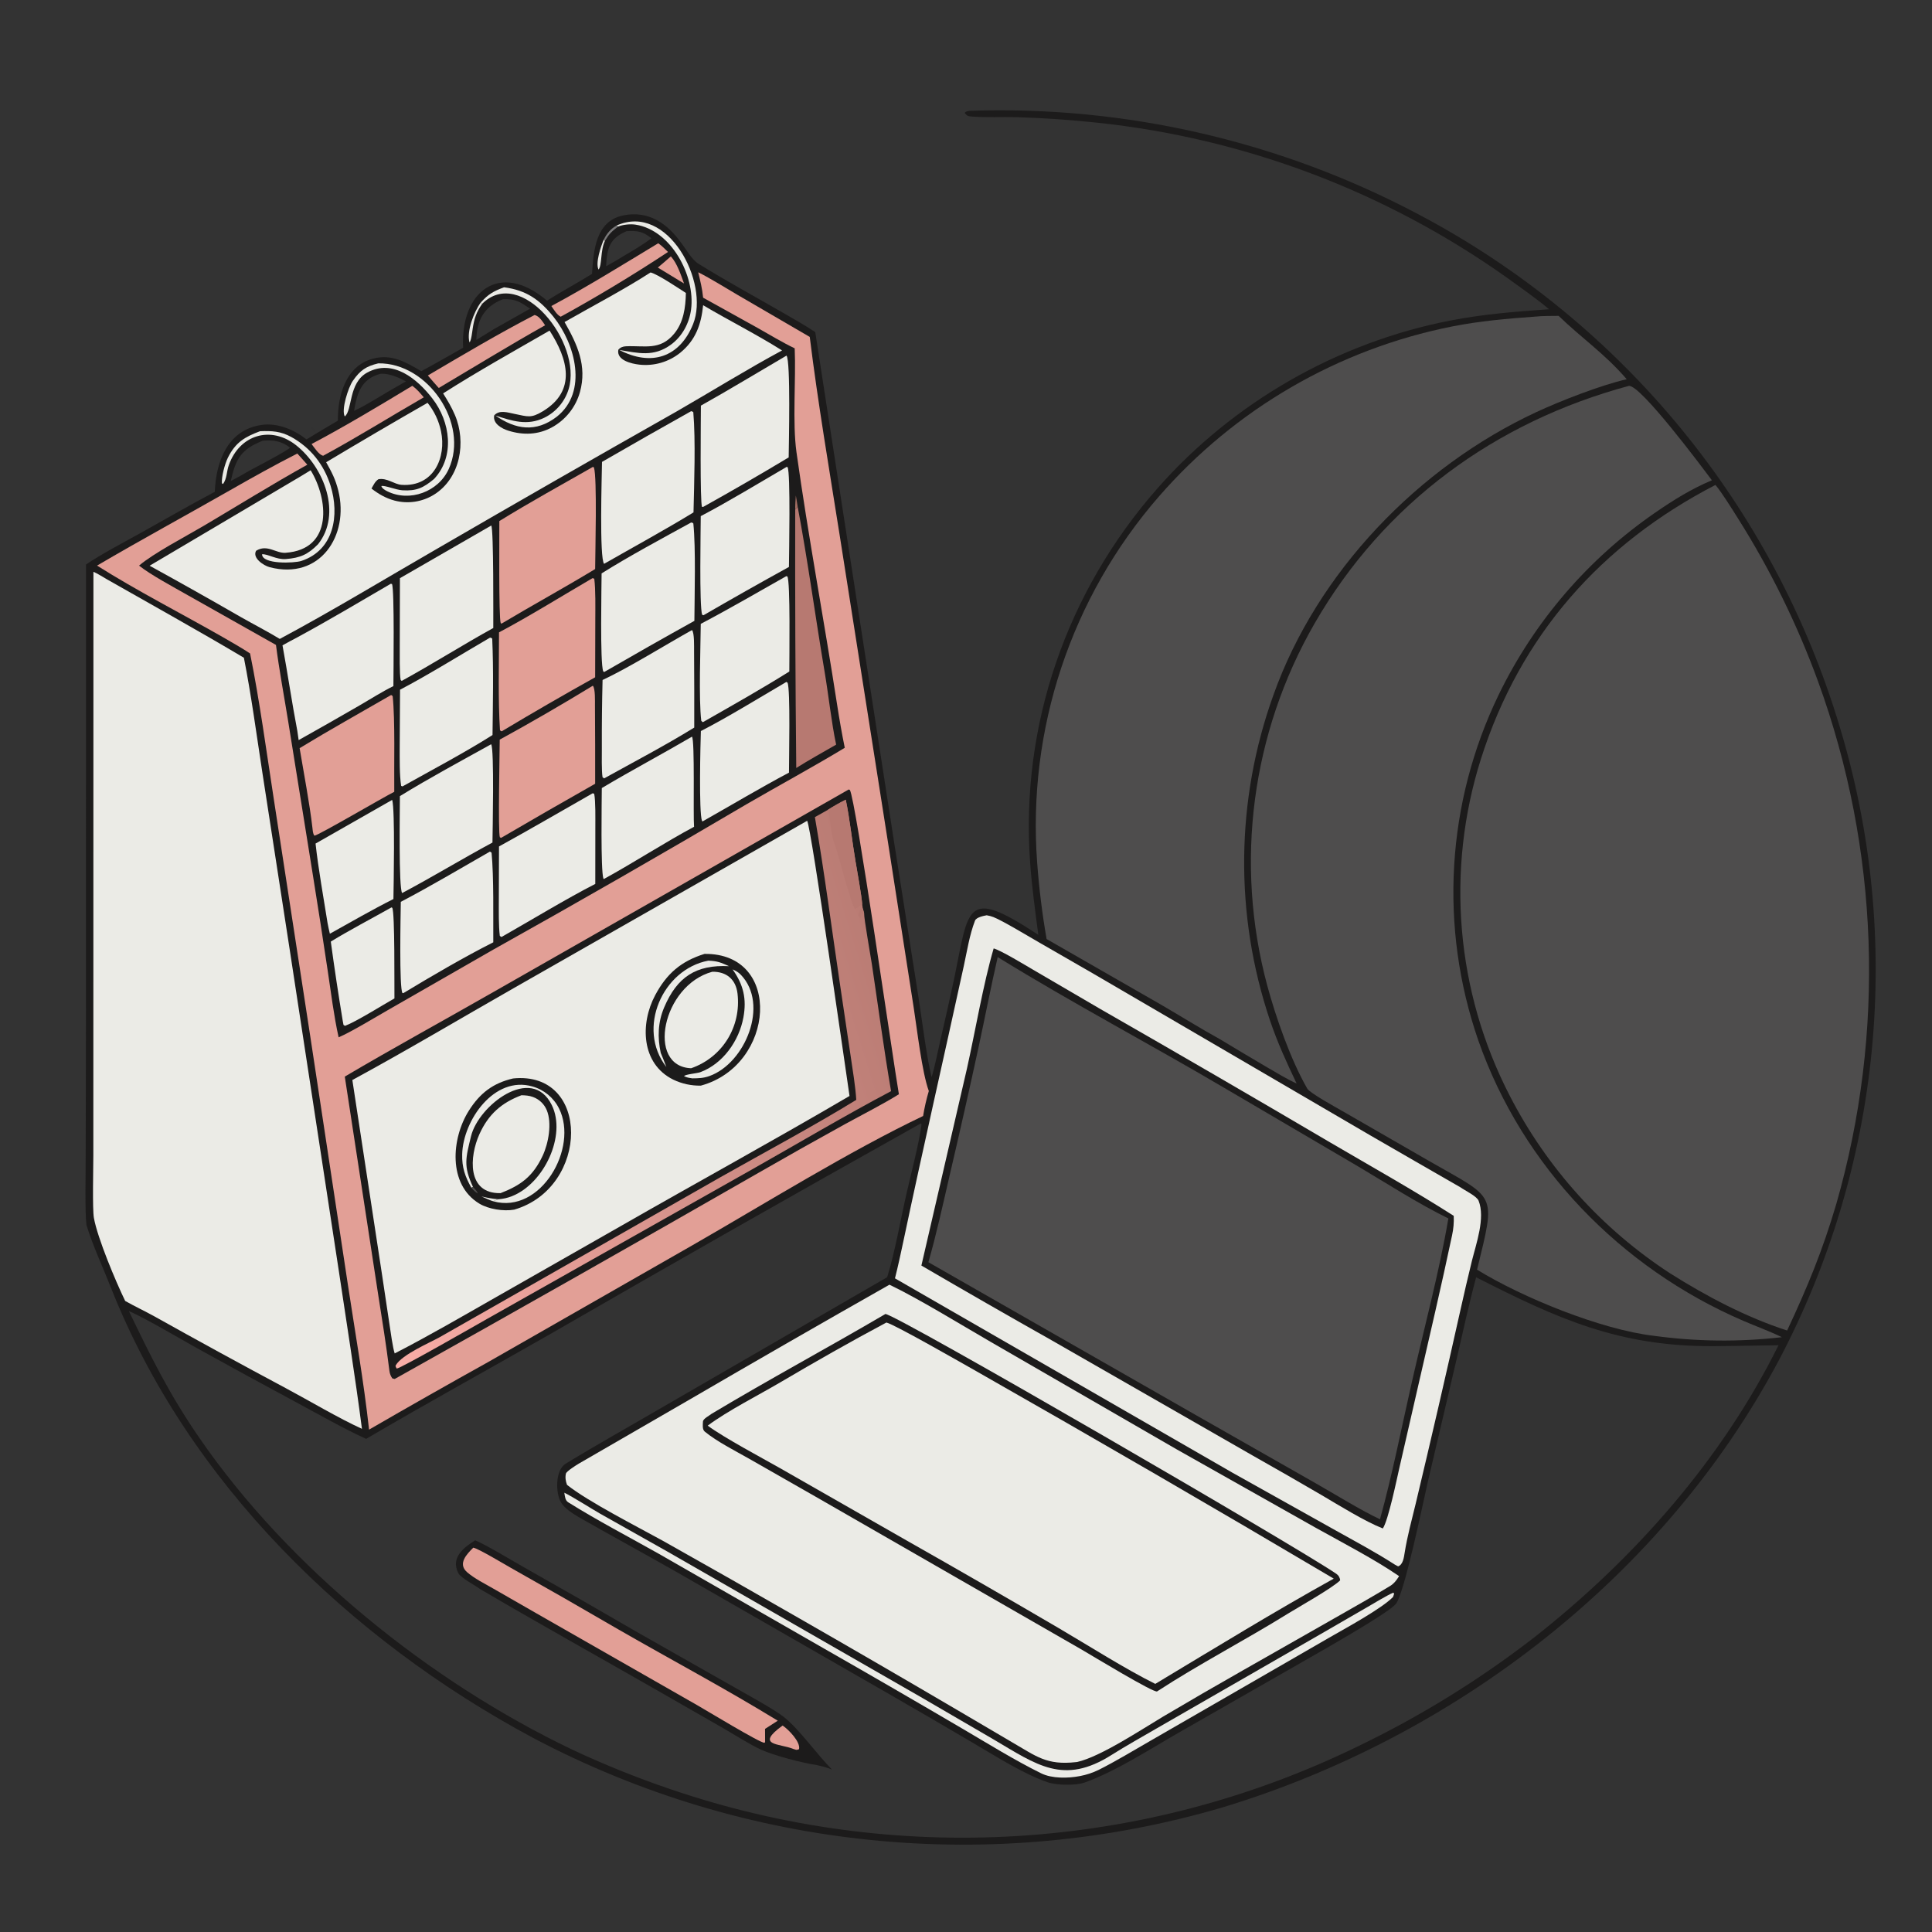 <?xml version="1.0" encoding="utf-8" ?><svg xmlns="http://www.w3.org/2000/svg" xmlns:xlink="http://www.w3.org/1999/xlink" width="1024" height="1024" viewBox="0 0 1024 1024"><rect x="0" y="0" width="1024" height="1024" fill="#333333" stroke="none"/><path fill="#1C1B1B" d="M513.807 58.731C596.656 55.906 678.797 74.863 752.028 113.71C859.826 170.671 940.217 268.554 975.141 385.367C1009.07 497.469 997.284 618.441 942.352 721.885C881.375 835.861 771.127 920.594 648.091 957.932C526.114 993.766 394.966 980.564 282.578 921.138C185.124 868.934 99.471 785.876 58.522 681.799C54.312 671.097 49.15 660.241 45.823 649.242C44.967 642.846 45.415 620.293 45.415 612.665L45.579 533.765L45.586 299.192C53.96 293.533 65.966 287.263 75.068 282.189C87.844 275.066 100.948 267.481 113.834 260.676C114.485 244.977 120.408 227.814 138.735 225.21C147.072 224.025 155.937 227.749 162.445 232.89C167.965 229.534 173.51 226.22 179.08 222.948C179.003 209.849 183.067 193.913 197.793 190.064C207.638 187.491 215.146 191.952 223.268 196.739C230.606 192.834 238.189 188.407 245.461 184.313C243.941 154.795 264.618 137.858 289.958 159.373C297.727 154.365 305.913 150.109 313.782 145.151C314.578 133.132 315.558 117.225 330.266 114.188C343.698 111.415 353.692 118.41 361.064 128.782C363.765 132.18 366.573 137.568 370.297 139.875C384.912 148.929 400.025 157.122 414.906 165.709C420.613 169.002 426.63 172.403 432.106 176.022L473.785 445.722L486.8 528.487C488.565 539.704 491.159 560.606 493.77 570.929C495.581 565.038 496.914 557.883 498.316 551.774C500.831 541.031 503.248 530.265 505.567 519.478C513.671 480.697 511.272 469.733 550.332 495.489C548.669 482.756 546.912 470.035 545.992 457.28C540.733 384.371 565.376 313.43 613.641 258.652C653.728 213.156 709.014 181.513 768.571 169.924C786.484 166.438 802.98 165.204 821.044 163.902C814.935 158.693 804.803 151.561 798.154 146.78C734.131 101.437 659.541 73.285 581.524 65.021C567.314 63.514 553.052 62.539 538.768 62.099C530.829 61.919 522.989 62.352 515.172 61.783C512.82 61.612 512.478 61.298 511.253 59.804C512.378 58.921 512.376 59.021 513.807 58.731ZM194.067 762.626C183.377 757.833 167.886 749.132 157.139 743.317C139.565 733.873 122.05 724.321 104.593 714.662C95.079 709.32 77.925 699.165 68.288 694.855C80.367 719.913 89.707 738.897 105.583 761.984C153.08 831.054 227.883 891.342 303.346 927.353C319.967 935.153 337.004 942.035 354.38 947.967C474.178 989.217 605.45 981.233 719.365 925.768C752.599 909.814 784.054 890.392 813.206 867.826C866.102 826.28 912.652 773.588 942.639 713.001C931.176 713.12 919.413 713.449 907.916 713.493C858.09 713.686 825.666 699.068 782.377 676.98C778.441 691.653 775.246 706.584 771.796 721.393L756.705 785.719C754.495 795.203 744.391 844.729 739.762 850.196C735.608 855.104 702.311 873.945 694.438 878.487L624.452 918.508C608.968 927.398 591.623 938.708 574.999 944.747C570.355 946.434 560.197 946.273 555.446 944.683C542.585 940.376 527.299 930.542 515.332 923.544C499.728 914.351 484.071 905.246 468.363 896.231L358.796 833.311C341.444 823.426 323.897 813.924 306.565 804.011C303.388 802.1 299.316 799.54 297.396 796.386C294.36 791.399 294.245 779.198 299.784 775.808C315.739 766.043 332.439 756.746 348.616 747.301L470.212 676.949C474.155 664.647 477.635 644.89 480.614 631.968C482.708 622.882 487.415 604.595 488.428 596.034L488.03 595.454C422.246 632.269 356.708 669.52 291.419 707.206C259.224 725.628 225.94 743.885 194.067 762.626ZM122.299 254.98C125.835 253.155 128.849 251.434 132.277 249.406C135.63 247.612 152.141 239.025 153.728 237.264C149.387 233.806 144.692 233.032 139.246 233.604C127.58 238.189 124.952 243.315 122.299 254.98ZM332.077 122.527C322.986 126.422 321.709 131.669 321.254 141.102C324.201 139.439 327.476 137.68 330.272 135.83C335.005 133.157 340.937 129.54 345.307 126.299C340.666 122.603 337.869 122.2 332.077 122.527ZM201.787 198.069C191.482 200.796 189.251 208.29 187.666 217.748C191.306 216.06 194.026 214.484 197.509 212.456C203.341 208.921 209.229 205.477 215.17 202.126C211.045 200.002 206.591 197.927 201.787 198.069ZM266.596 158.568C256.717 162.369 252.621 169.728 252.487 180.149L261.728 174.475L280.971 163.591C275.443 159.925 273.367 158.368 266.596 158.568Z"/><path fill="#1C1B1B" d="M251.844 816.399C257.761 818.848 271.358 827.12 277.515 830.589C297.665 841.944 317.735 853.44 337.724 865.077L389.396 894.393C395.764 898.047 410.449 906.024 415.614 910.167C423.796 916.73 432.808 929.618 440.939 937.888C437.897 936.653 435.941 936.24 432.75 935.491C425.252 934.406 410.111 930.439 403.299 927.326C397.427 924.643 389.222 919.387 383.463 916.066L347.08 895.214C316.23 877.572 285.099 860.218 254.444 842.227C252.15 840.393 244.28 836.416 242.933 833.816C238.464 825.189 246.702 819.69 251.844 816.399Z"/><path fill="#E29F96" d="M250.862 820.287C253.768 820.9 266.885 828.801 270.485 830.833C289.731 841.665 308.896 852.64 327.978 863.756C356.085 879.926 384.536 895.031 412.233 912.014L405.486 916.342L405.515 923.37L405.145 923.72C402.826 923.811 374.365 906.544 369.558 903.794L284.236 855.058L261.637 842.089C257.144 839.506 251.447 836.659 247.609 833.332C242.31 828.74 247.623 823.533 250.862 820.287Z"/><path fill="#E29F96" d="M414.8 914.568C417.899 916.633 424.383 923.219 423.509 927.094C421.835 927.688 422.401 927.522 420.358 926.94C413.251 924.006 399.923 925.36 414.8 914.568Z"/><path fill="#E29F96" d="M370.066 144.303C376.821 147.707 384.426 152.508 391.103 156.402L429.184 178.574C433.48 213.354 439.573 249.058 445.055 283.75L470.826 447.579L484.265 533.972C486.108 545.768 488.623 568.164 492.289 578.268C491.001 582.612 489.992 587.034 489.268 591.507C450.498 609.923 404.943 638.244 367.129 659.94L258.875 721.83C237.688 733.619 216.599 745.585 195.612 757.728C192.752 731.794 188.249 706.412 184.339 680.612L164.552 549.962L145.163 423.833C141.324 398.983 137.516 370.73 132.54 346.341C127.992 343.329 122.928 340.501 118.193 337.743C96.569 325.385 72.339 312.997 51.441 299.778C74.791 286.076 98.537 273.205 122.041 259.781C133.83 253.048 145.476 246.55 157.574 240.382C159.319 242.231 161.179 244.395 162.892 246.306C144.66 256.426 126.022 268.021 108.048 278.655C98.929 284.051 81.279 293.269 73.704 299.787C79.736 304.621 92.156 311.269 99.427 315.414L146.275 341.831C147.906 354.727 150.713 369.704 152.82 382.796L165.811 463.683C168.537 480.591 171.163 497.515 173.686 514.454C175.404 525.896 176.983 538.635 179.48 549.808C186.383 546.828 198.573 539.361 205.514 535.409L261.542 503.26C306.573 478.106 351.309 452.427 395.739 426.226C412.622 416.423 431.272 406.331 447.74 396.343C446.243 389.007 444.875 381.18 443.725 373.732C436.845 329.171 428.398 284.31 422.156 239.733C419.923 223.788 421.94 201.403 421.208 184.62C414.973 181.667 407.624 177.232 401.506 173.786L372.667 157.78C372.178 152.796 371.21 149.156 370.066 144.303Z"/><path fill="#1C1B1B" d="M449.87 418.428L450.441 418.712C453.446 423.035 473.285 561.683 476.43 579.973C468.213 585.123 456.408 591.124 447.757 595.881C432.413 604.331 417.148 612.923 401.962 621.654C337.9 658.392 273.65 694.802 209.213 730.88L207.956 730.584C207.083 729.379 206.585 728.064 206.401 726.581C204.709 712.939 202.532 699.392 200.388 685.815L182.747 570.621C208.179 555.592 235.891 540.447 261.674 525.697L449.87 418.428Z"/><path fill="#EBEBE6" d="M427.814 435.032C430.044 438.995 448.334 568.017 450.263 580.888C410.171 604.429 369.629 626.567 329.364 649.652L262.561 687.715C244.808 697.824 227.383 707.991 209.202 717.341C208.237 714.67 206.997 705.692 206.529 702.581L202.524 675.865L186.752 572.431C215.232 556.972 244.056 539.83 272.32 523.711L427.814 435.032Z"/><path fill="#1C1B1B" d="M271.924 571.606C313.157 567.373 312.522 629.489 272.54 641.136C266.857 642.136 258.899 640.868 254.047 637.937C237.234 627.783 239.291 603.27 248.489 588.697C254.408 579.318 261.334 574.087 271.924 571.606Z"/><path fill="#EBEBE6" d="M276.389 580.496C278.589 580.563 280.385 580.655 282.483 581.422C285.794 582.622 288.447 585.158 289.793 588.411C292.664 595.28 290.701 606.012 287.615 612.577C282.479 623.504 276.107 628.19 265.32 632.388C247.283 632.797 248.822 612.844 254.072 601.2C258.839 590.63 265.722 584.531 276.389 580.496Z"/><path fill="#EBEBE6" d="M249.852 629.548C246.493 623.607 244.781 618.723 244.97 611.692C245.45 593.874 261.938 569.989 282.21 575.848C288.334 577.572 293.447 581.801 296.288 587.493C306.794 608.424 286.621 643.642 261.537 636.74C262.698 636.017 262.832 636.078 264.17 635.627C266.641 635.465 269.07 634.913 271.368 633.991C288.332 627.287 300.348 601.824 292.48 585.757C281.802 563.951 253.583 586.067 249.667 602.17C246.819 613.883 245.526 618.034 250.682 629.082L249.852 629.548Z"/><path fill="#EBEBE6" d="M255.195 634.142C258.67 634.909 260.613 635.348 264.17 635.627C262.832 636.078 262.698 636.017 261.537 636.74C260.022 636.362 256.763 634.827 255.195 634.142Z"/><path fill="#4E4D4D" d="M250.682 629.082C251.583 630.126 253.011 631.397 253.152 632.537C251.398 631.335 251.256 631.176 249.852 629.548L250.682 629.082Z"/><path fill="#1C1B1B" d="M373.392 505.589C415.01 505.043 410.932 564.696 371.469 575.407C366.424 575.513 361.425 574.43 356.876 572.244C339.737 563.818 339.259 542.5 347.229 527.531C353.376 515.985 361.002 509.464 373.392 505.589Z"/><path fill="#EBEBE6" d="M377.54 515.046C385.075 514.929 390.026 519.127 390.9 526.611C392.956 544.215 382.839 560.444 366.324 566.192C342.435 565.292 350.933 522.235 377.54 515.046Z"/><path fill="#EBEBE6" d="M388.281 513.802C389.863 514.419 391.421 515.365 392.593 516.577C407.865 532.359 394.946 563.599 375.974 570.336C372.793 571.465 370.223 571.52 366.971 571.552C364.908 571.232 364.417 571.236 362.56 570.387C363.149 569.382 369.436 568.929 371.181 568.281C383.216 563.799 391.744 551.631 394.021 539.249C395.832 529.398 394.029 521.881 388.281 513.802Z"/><path fill="#EBEBE6" d="M375.418 509.172C380.357 509.364 382.022 510.155 386.406 512.099C368.973 511.24 358.913 517.698 351.997 534.006C348.706 541.766 348.43 549.836 350.2 558.035C351.245 560.433 352.222 563.072 353.184 565.521C337.216 545.04 351.326 513.648 375.418 509.172Z"/><defs><linearGradient id="gradient_0" gradientUnits="userSpaceOnUse" x1="472.089" y1="530.721" x2="178.733" y2="622.864"><stop offset="0" stop-color="#BA7C74"/><stop offset="1" stop-color="#F9ADA7"/></linearGradient></defs><path fill="url(#gradient_0)" d="M438.873 429.178C441.906 427.238 445.041 425.463 448.266 423.861C450.398 433.965 451.651 446.193 453.441 456.554C454.227 461.105 456.765 475.314 456.987 479.375L457.281 481.445L457.998 484.01C457.897 486.748 461.451 506.62 462.12 511.095C465.472 533.496 468.449 556.027 472.284 578.34C448.309 590.984 421.874 606.67 398.052 620.124L258.088 699.093C253.465 701.701 212.038 725.504 210.252 725.359C209.898 724.651 209.434 724.193 209.812 723.552C213.143 717.903 227.785 711.663 232.899 708.815L271.095 687.077L381.908 623.911C405.389 610.627 430.943 597.021 453.844 582.946C453.385 575.681 451.917 566.968 450.85 559.649L445.38 522.861C440.902 492.848 437.067 463.011 431.912 433.092L438.873 429.178Z"/><path fill="#B77971" d="M438.873 429.178C441.906 427.238 445.041 425.463 448.266 423.861C450.398 433.965 451.651 446.193 453.441 456.554C454.227 461.105 456.765 475.314 456.987 479.375L456.162 479.501C455.549 480.727 454.385 481.076 453.099 481.73C450.57 478.267 444.393 452.153 442.1 446.698C440.666 443.287 439.966 433.941 439.042 429.885L438.873 429.178Z"/><path fill="#B77971" d="M457.998 484.01L457.279 485.14L456.691 483.885L456.2 486.561L455.633 486.575L454.997 485.094C455.023 483.65 455.507 483.009 456.173 481.732L457.281 481.445L457.998 484.01Z"/><path fill="#4E4D4D" d="M909.216 257.033C912.516 260.871 918.428 270.413 921.176 274.782C938.347 301.992 952.572 330.954 963.609 361.177C995.993 450.173 999.372 547.136 973.261 638.17C965.946 662.982 958.043 682.057 947.22 705.199C925.636 698.236 904.345 686.999 885.198 674.903C849.101 651.415 819.767 618.902 800.105 580.586C771.689 525.473 766.232 461.357 784.926 402.235C805.695 336.77 848.628 288.356 909.216 257.033Z"/><path fill="#EBEBE6" d="M522.969 485.119C524.191 485.31 525.388 485.631 526.54 486.078C531.265 487.891 545.86 496.72 551.067 499.698C570.132 510.609 589.135 521.629 608.075 532.756L726.221 601.738C742.14 611.011 758.161 620.109 774.108 629.328C776.244 630.891 782.698 633.954 783.68 636.396C787.341 645.497 782.397 659.174 780.151 668.243C778.027 676.917 775.998 685.613 774.063 694.331C766.426 728.567 758.53 762.744 750.376 796.86C748.27 805.564 745.9 814.176 744.495 823.016C744.103 825.485 743.619 829.323 741.022 830.202L739.278 829.271C729.281 822.808 718.132 816.865 707.697 811.032L653.221 780.562L474.353 677.55C476.057 670.798 477.523 663.996 478.964 657.176C489.218 608.658 500.277 560.344 510.851 511.904C512.583 503.971 513.87 495.51 516.77 487.971C517.467 486.161 521.398 485.402 522.969 485.119Z"/><path fill="#1C1B1B" d="M526.659 502.687C530.502 503.705 543.532 511.625 547.607 514.004L583.339 534.877C624.055 558.191 664.631 581.748 705.066 605.546C726.965 618.385 749.111 630.757 770.502 644.42C770.67 648.07 770.375 651.222 769.62 654.792C764.002 681.382 757.74 708.026 751.671 734.515L741.794 777.583C740.262 784.247 735.851 805.76 732.929 810.113C723.435 806.405 709.561 797.79 700.605 792.509C688.496 785.436 676.333 778.455 664.118 771.567L557.211 710.277C534.159 697.282 511.207 684.112 488.355 670.768L512.477 566.494C516.897 546.717 521.139 521.546 526.659 502.687Z"/><path fill="#4E4D4D" d="M528.803 507.287C568.133 531.572 610.362 553.85 650.364 577.462L719.824 618.225C735.314 627.392 751.59 637.928 767.664 645.806C762.876 673.998 754.765 704.091 748.417 732.084C742.999 755.973 737.941 781.723 731.43 805.245C721.687 800.735 706.88 791.575 697.203 786.086L633.353 749.749L492.069 669.002C496.365 654.037 499.911 637.731 503.443 622.481C508.705 600.027 513.781 577.528 518.669 554.989C522.088 539.125 525.184 523.091 528.803 507.287Z"/><path fill="#EBEBE6" d="M471.424 680.916C486.939 688.323 509.508 702.234 524.901 711.122L623.489 768.083L697.096 809.598C710.719 817.204 729.147 826.793 741.539 835.388L741.291 835.785C739.978 837.845 738.772 839.399 736.657 840.682C727.735 846.094 718.49 851.331 709.435 856.487L658.555 885.434C644.485 893.421 630.488 901.534 616.564 909.773C605.038 916.635 583.341 931.08 570.96 933.879L570.302 933.957C554.742 935.705 549.328 930.907 536.336 923.384L507.775 906.584C479.629 890.051 451.395 873.668 423.075 857.435C399.251 843.725 375.355 830.14 351.387 816.681C337.848 809.205 311.732 795.926 300.528 786.995C299.802 785.036 299.477 783.044 299.959 781.017C300.244 779.818 305.648 776.403 306.772 775.752C326.063 764.582 345.473 753.377 364.76 742.223C400.194 721.578 435.749 701.142 471.424 680.916Z"/><path fill="#1C1B1B" d="M469.299 696.434C476.2 697.29 686.837 819.472 708.351 834.199C709.385 834.907 710.186 836.086 710.31 837.62C706.074 841.787 688.341 851.714 682.523 855.324C660.203 869.175 635.18 882.179 613.276 896.489C611.545 897.412 578.155 877.144 573.411 874.379L432.14 793.184L396.865 773.053C389.39 768.793 380.202 764.214 373.54 758.78C372.157 757.652 372.509 755.121 372.582 753.479C372.651 751.918 376.043 750.29 377.144 749.353C407.465 731.179 438.833 714.308 469.299 696.434Z"/><path fill="#EBEBE6" d="M469.815 700.965C474.231 702.013 511.095 723.175 517.429 726.743C580.906 762.847 644.068 799.502 706.908 836.705C676.081 853.788 642.713 874.219 612.321 892.496C596.515 884.657 576.922 872.19 561.243 862.998C534.379 847.255 507.4 831.711 480.307 816.366L413.502 778.192C403.587 772.566 383.797 762.048 375.094 755.619C385.772 747.674 401.908 739.539 413.565 732.674C432.131 721.741 450.797 711.097 469.815 700.965Z"/><path fill="#4E4D4D" d="M863.299 204.538C869.428 203.702 902.491 248.092 907.346 254.557C896.411 259.135 886.987 265.015 877.293 271.705C841.775 296.153 813.201 329.391 794.359 368.175C766.62 425.409 762.723 491.31 783.521 551.415C806.902 618.335 859.003 672.062 923.942 700.044C930.807 703.002 937.675 705.466 944.444 708.736C921.887 711.337 899.093 711.09 876.599 708.003C848.609 704.747 806.771 687.683 782.875 672.955C792.913 631.616 793.364 635.968 757.363 615.302L711.34 588.799C708.053 586.899 694.231 579.331 692.892 577.011C684.016 561.64 676.114 538.844 671.622 522.204C654.277 457.469 663.322 388.497 696.772 330.424C733.562 266.587 792.56 223.601 863.299 204.538Z"/><path fill="#4E4D4D" d="M813.984 167.79C817.571 167.402 822.404 167.467 826.106 167.419C838.587 179.495 850.488 187.397 862.197 201.003C848.468 204.124 826.948 212.525 814.218 218.452C751.85 247.491 698.192 303.061 674.947 368.354C654.904 423.978 654.252 484.745 673.097 540.786C677.235 552.955 681.725 562.66 687.232 574.257C683.27 572.617 675.689 568.094 671.917 565.887C663.499 560.941 655.111 555.943 646.754 550.893C636.297 545.151 625.622 538.443 615.24 532.427L554.716 497.704C552.393 484.358 550.73 470.905 549.732 457.394C544.429 386.59 567.688 316.609 614.321 263.066C654.679 216.738 709.249 185.087 769.503 173.063C784.316 170.122 798.946 168.873 813.984 167.79Z"/><path fill="#EBEBE6" d="M49.516 303.075C51.666 303.953 54.382 305.734 56.474 306.927C80.799 320.793 105.198 334.298 129.266 348.621C133.093 367.951 135.936 389.108 138.942 408.721L153.689 504.219L179.454 672.78C183.596 700.581 188.238 729.501 191.84 757.304C179.573 751.742 163.758 742.307 151.571 735.816C128.199 723.336 104.949 710.63 81.825 697.698C76.71 694.857 71.315 692.358 66.354 689.532C61.448 679.466 51.693 656.274 49.767 645.52C48.931 640.853 49.459 618.533 49.469 612.41L49.483 543.054L49.516 303.075Z"/><path fill="#EBEBE6" d="M344.813 144.403C348.604 145.335 359.797 152.875 363.532 155.273C363.38 162.978 362.312 170.859 357.31 176.886C349.773 185.965 341.744 183.055 331.691 183.544C330.178 183.618 328.737 184.138 327.736 185.37C326.637 190.966 334.789 192.806 338.803 193.257C346.598 194.145 354.425 191.88 360.541 186.966C368.769 180.23 371.631 171.956 372.673 161.777C386.567 170 400.789 177.103 414.512 185.742C396.394 195.484 376.564 207.758 358.546 218.125C315.98 242.209 273.548 266.531 231.253 291.09C204.006 306.807 175.913 323.867 148.284 338.64C141.693 334.626 134.439 330.914 127.67 327.067C111.64 317.831 95.517 308.757 79.305 299.845L159.23 252.551L164.648 249.251C173.82 264.101 176.94 291.173 151.338 292.988C146.22 293.35 141.654 288.286 135.739 291.916C133.59 295.75 139.778 299.79 142.894 300.613C169.606 307.661 185.203 283.803 179.306 260.037C177.822 254.054 175.893 250.371 172.869 244.995C190.68 234.318 208.597 223.819 226.617 213.501C230.149 217.876 232.589 223.029 233.739 228.533C236.678 242.479 229.894 258.114 212.882 256.978C208.924 256.714 205.189 253.16 200.56 254.002C198.743 255.234 198.019 256.994 196.897 258.946C200.61 261.834 204.466 264.062 209.031 265.291C216.18 267.202 223.801 266.062 230.078 262.144C244.045 253.411 247.258 234.25 241.084 219.893C239.246 215.62 237.344 212.464 234.857 208.505C253.291 196.753 272.356 186.148 291.289 175.221C300.966 190.248 305.735 207.059 287.735 217.968C281.377 221.823 279.781 220.803 272.67 219.36C269.001 218.615 264.644 217.107 261.934 220.178C261.081 224.536 266.007 227.196 269.451 228.273C277.297 230.728 285.281 230.494 292.599 226.468C299.831 222.49 305.158 215.77 307.38 207.821C311.255 193.911 305.968 182.459 299.224 170.69C314.023 162.219 330.531 153.61 344.813 144.403Z"/><path fill="#EBEBE6" d="M207.127 309.404L207.755 309.536C209.119 312.198 208.541 356.873 208.512 363.653C202.603 366.539 196.411 370.509 190.629 373.855C179.894 380.071 169.114 386.21 158.291 392.271L157.59 387.409C154.707 372.342 152.512 357.145 149.732 342.047C152.278 340.561 154.99 339.213 157.587 337.804C174.318 328.722 190.685 319 207.127 309.404Z"/><path fill="#E29F96" d="M314.325 247.427L314.813 247.832C316.546 253.078 315.48 292.713 315.442 301.604C299.498 311.3 282.08 320.812 265.787 330.553L265.39 330.238C264.273 327.596 264.719 282.383 264.656 276.176C280.553 266.36 298.055 256.71 314.325 247.427Z"/><path fill="#EBEBE6" d="M260.384 278.536C261.69 280.747 261.437 327.095 261.452 332.855C245.329 341.755 229.225 351.955 212.903 360.906L212.352 360.413C211.712 357.412 211.878 345.93 211.878 342.361L211.966 306.452L260.384 278.536Z"/><path fill="#E29F96" d="M314.062 306.423L314.981 306.735C315.729 312.751 315.535 321.894 315.521 328.123L315.444 358.979C298.806 368.255 282.314 377.791 265.975 387.584C265.354 387.486 265.707 387.604 265.003 387.035C263.959 371.57 264.486 351.064 264.489 335.16C280.032 326.956 298.629 315.424 314.062 306.423Z"/><path fill="#EBEBE6" d="M366.281 217.956C367.022 218.05 366.61 217.932 367.461 218.463C368.745 233.197 367.91 256.471 367.571 271.581C352.882 280.589 335.197 290.244 320.177 298.838C317.646 295.84 318.967 252.33 319.079 244.811C334.749 235.748 350.483 226.796 366.281 217.956Z"/><path fill="#E29F96" d="M314.216 363.447C315.586 364.987 315.322 371.642 315.344 374.022C315.472 387.814 315.444 401.613 315.447 415.406C298.757 424.852 282.134 434.416 265.58 444.098L264.931 443.761C263.906 440.98 264.856 398.067 264.86 392.014C280.66 383.406 298.931 372.791 314.216 363.447Z"/><path fill="#EBEBE6" d="M366.26 276.967C367.15 277.025 366.736 276.877 367.484 277.455C368.827 290.537 368.13 315.206 368.037 329.073C352.014 337.972 336.069 347.013 320.206 356.194L319.72 355.802C317.96 351.521 318.846 310.357 318.858 303.921C333.302 294.819 351.193 285.253 366.26 276.967Z"/><path fill="#EBEBE6" d="M260.316 394.471C262.048 396.71 261.075 441.405 261.014 446.57C245.044 455.17 229.381 464.709 213.149 473.336C211.25 470.953 211.943 428.72 211.956 421.959C227.451 412.434 244.387 403.31 260.316 394.471Z"/><path fill="#EBEBE6" d="M259.728 337.96C260.465 338.069 260.064 337.945 260.883 338.458C261.643 355.458 261.236 372.562 261.045 389.583C246.545 398.78 228.509 408.318 213.328 416.823L212.61 416.533C211.717 410.85 211.855 402.016 211.852 396.173L212.032 365.557C226.81 357.847 244.961 346.539 259.728 337.96Z"/><path fill="#EBEBE6" d="M366.771 333.954C368.1 335.475 367.852 342.787 367.875 345.217C368.003 358.685 367.968 372.162 367.963 385.63C352.389 395.218 336.196 403.687 320.198 412.567L319.358 411.935C318.797 408.704 318.997 400 318.991 396.295C318.943 384.332 319.07 372.368 319.374 360.409C332.92 354.122 352.912 341.665 366.771 333.954Z"/><path fill="#EBEBE6" d="M416.858 188.483C419.136 191.086 418.081 236.089 418.019 242.432C403.074 251.418 387.98 260.156 372.745 268.643L372.101 268.686C370.945 266.575 371.471 221.473 371.489 214.987C386.45 206.622 401.989 197.175 416.858 188.483Z"/><path fill="#EBEBE6" d="M417.007 247.419L417.42 247.623C419.067 250.185 418.203 294.174 418.153 300.494C402.975 308.858 387.888 317.387 372.895 326.079L372.152 325.859C370.585 321.288 371.399 280.284 371.411 273.561C386.013 265.928 402.595 255.795 417.007 247.419Z"/><path fill="#EBEBE6" d="M314.176 420.43L314.945 420.765C315.717 424.593 315.541 434.181 315.543 438.518L315.515 468.495C300.343 476.257 281.079 487.961 265.87 496.591C265.357 496.504 265.713 496.596 264.916 496.038C264.248 490.744 264.388 482.475 264.391 477.019L264.482 448.641C281.006 439.552 297.746 429.77 314.176 420.43Z"/><path fill="#EBEBE6" d="M416.734 305.386L417.289 305.513C418.981 307.471 418.327 349.917 418.359 355.913C403.374 365.304 388.119 373.876 372.771 382.639L372.379 382.725L371.682 382.023C370.285 370.235 371.306 343.586 371.419 330.654C386.471 322.751 401.89 313.768 416.734 305.386Z"/><path fill="#E29F96" d="M207.2 368.425C207.778 368.494 207.431 368.395 208.127 368.983C209.483 381.969 208.795 405.738 208.965 419.67C203.368 422.454 169.055 442.599 166.658 442.938C165.773 441.821 165.773 440.121 165.576 438.617C164.136 426.067 160.938 409.329 158.803 396.538C174.644 386.892 191.11 377.728 207.2 368.425Z"/><path fill="#EBEBE6" d="M259.613 451.397C260.123 451.5 259.774 451.397 260.545 451.963C261.786 465.15 261.37 485.928 261.454 499.44C245.644 507.45 229.003 517.191 213.788 526.382L213.323 526.348C211.523 523.867 212.332 484.826 212.436 477.998C228.089 469.774 244.215 460.231 259.613 451.397Z"/><path fill="#EBEBE6" d="M366.755 390.452C368.346 392.123 367.336 432.106 367.865 438.213C352.592 446.366 335.969 457.186 320.061 465.901L319.812 465.658C318.317 461.14 318.934 424.232 318.968 417.688C334.701 408.305 350.895 399.729 366.755 390.452Z"/><path fill="#EBEBE6" d="M416.787 361.444L417.401 361.822C419.014 365.213 418.143 402.866 418.177 409.504C403.32 417.374 387.152 427.015 372.371 435.367L372.08 435.105C370.354 430.717 371.244 393.82 371.476 387.467C385.679 380.205 402.768 369.646 416.787 361.444Z"/><path fill="#EBEBE6" d="M207.864 423.959C209.444 429.253 208.625 469.592 208.523 476.507C197.377 482.102 185.799 488.796 174.834 494.897C174.386 493.239 173.984 490.982 173.62 489.255C171.493 475.877 168.71 460.413 167.249 447.106L207.864 423.959Z"/><path fill="#EBEBE6" d="M299.101 791.163C303.807 793.481 312.752 799.211 317.928 802.192L353.741 822.364L488.016 899.455L526.567 921.904C549.577 935.461 563.684 946.311 589.174 930.143C596.492 925.5 605.438 920.529 613.027 916.099L699.011 866.652L724.33 852.022C727.415 850.232 735.478 845.353 738.508 844.134L738.917 844.737L738.327 846.444C732.114 852.761 712.959 863.111 704.563 867.958L655.716 896.149L610.028 922.493C601.778 927.244 590.768 933.863 582.358 938.045C579.189 939.6 575.822 940.715 572.352 941.359C566.081 942.568 557.574 942.725 551.869 939.912C537.973 933.064 523.651 924.18 510.289 916.337C486.023 902.091 461.67 887.991 437.233 874.039L349.024 823.45C333.111 814.488 316.706 805.966 301.2 796.271C299.496 795.205 299.431 793.046 299.101 791.163Z"/><path fill="#B77971" d="M421.478 270.038L422.767 268.483C428.196 297.384 432.213 327.424 437.123 356.438C439.089 368.054 440.761 383.483 443.172 394.67C436.235 398.668 428.772 402.807 422.031 407.045C421.565 361.378 421.38 315.708 421.478 270.038Z"/><path fill="#EBEBE6" d="M207.516 480.93L207.893 481.155C209.338 483.252 208.972 523.107 209.064 529.176C202.663 532.781 188.904 541.444 182.875 543.72L182.06 543.218L181.646 541.015C179.346 527.059 177.238 513.072 175.326 499.058C185 493.135 197.446 486.596 207.516 480.93Z"/><path fill="#E29F96" d="M283.349 166.957C285.855 167.545 287.5 170.355 288.922 172.404C270.361 182.806 250.917 194.752 232.551 205.638C230.637 203.574 228.627 201.161 226.765 199.013C244.773 188.406 264.829 176.5 283.349 166.957Z"/><path fill="#E29F96" d="M218.545 204.48C221.188 206.459 222.463 208.1 224.618 210.592C206.658 220.92 189.589 231.661 171.245 241.576C168.948 240.952 166.694 237.365 165.14 235.337C182.325 226.291 201.911 214.545 218.545 204.48Z"/><path fill="#E29F96" d="M348.881 128.93C350.805 130.265 352.374 131.92 354.06 133.554C335.569 145.752 316.594 157.199 297.18 167.867C295.166 166.892 293.56 164.104 292.228 162.199C311.23 152.019 330.341 140.123 348.881 128.93Z"/><path fill="#EBEBE6" d="M200.509 192.581C226.741 192.201 248.729 224.391 237.87 248.53C232.405 260.678 217.136 266.296 205.244 260.381C204.104 259.814 202.447 258.867 202.122 257.618C204.053 257.142 209.741 259.646 213.34 259.866C220.834 260.325 224.476 258.498 230.057 253.867C241.293 241.874 238.658 223.467 229.184 211.225C221.138 200.828 208.226 190.018 194.613 197.479C184.603 202.966 186.89 217.387 182.747 220.72C180.742 217.232 184.646 205.245 187 201.863C190.95 196.189 194.049 194.144 200.509 192.581Z"/><path fill="#EBEBE6" d="M137.846 228.549C144.095 228.327 148.68 228.51 154.414 231.629C164.679 237.328 171.721 246.28 175.215 257.464C179.999 272.91 177.146 291.549 159.729 297.307C156.028 298.531 138.903 299.217 138.897 293.767C141.876 293.516 146.543 296.705 151.497 296.312C159.294 295.694 163.236 293.823 168.564 288.468C181.354 272.388 171.756 247.759 157.005 236.038C143.66 225.434 127 230.301 121.251 246.584C120.099 249.848 120.32 253.634 118.206 256.555L117.601 256.12C117.352 252.624 119.194 245.807 120.801 242.559C124.847 234.379 129.903 231.511 137.846 228.549Z"/><path fill="#EBEBE6" d="M267.165 152.268C278.929 153.804 286.07 158.802 293.483 168.082C304.873 182.339 311.788 207.676 295.061 220.907C283.983 229.353 273.336 227.724 262.512 220.201C271.375 223.087 279.409 225.846 288.559 221.375C294.754 218.308 299.406 212.815 301.409 206.199C308.783 181.579 275.939 140.702 255.56 161.023L254.8 160.361C258.808 155.913 261.496 154.359 267.165 152.268Z"/><path fill="#EBEBE6" d="M326.78 119.549C353.9 107.28 376.24 149.692 367.358 171.765C360.192 189.576 345.063 194.282 328.206 185.464C338.275 187.154 346.444 189.334 355.551 182.716C361.56 178.349 365.332 171.348 366.29 163.975C368.6 146.183 355.767 121.985 336.875 119.07C334.103 118.643 330.234 119.031 327.616 120.07L326.78 119.549Z"/><path fill="#E29F96" d="M355.566 135.888C358.866 139.497 360.873 145.626 362.552 150.235C361.001 149.383 359.281 148.273 357.749 147.339L348.667 141.811C350.994 139.918 353.297 137.86 355.566 135.888Z"/><path fill="#EBEBE6" d="M255.56 161.023C252.471 165.429 251.34 168.9 250.553 174.082C250.302 175.729 249.795 180.502 248.853 181.486C247.175 175.699 251.241 165.19 254.8 160.361L255.56 161.023Z"/><path fill="#EBEBE6" d="M320.038 126.963L320.598 127.704C318.121 132.992 319.191 140.493 317.243 142.878C315.475 139.421 318.477 130.526 320.038 126.963Z"/><path fill="#7A797A" d="M320.038 126.963C321.421 123.967 323.849 121.13 326.78 119.549L327.616 120.07C324.194 122.674 322.91 123.879 320.598 127.704L320.038 126.963Z"/><path fill="#A46E62" d="M421.478 270.038C421.417 267.564 421.645 265.084 421.812 262.611C422.172 264.496 422.46 266.572 422.767 268.483L421.478 270.038Z"/><path fill="#1C1B1B" fill-opacity="0.024" d="M164.771 225.868C166.134 226.783 166.746 227.151 166.998 228.739L166.508 229.025C165.384 228.135 165.247 227.236 164.771 225.868Z"/></svg>